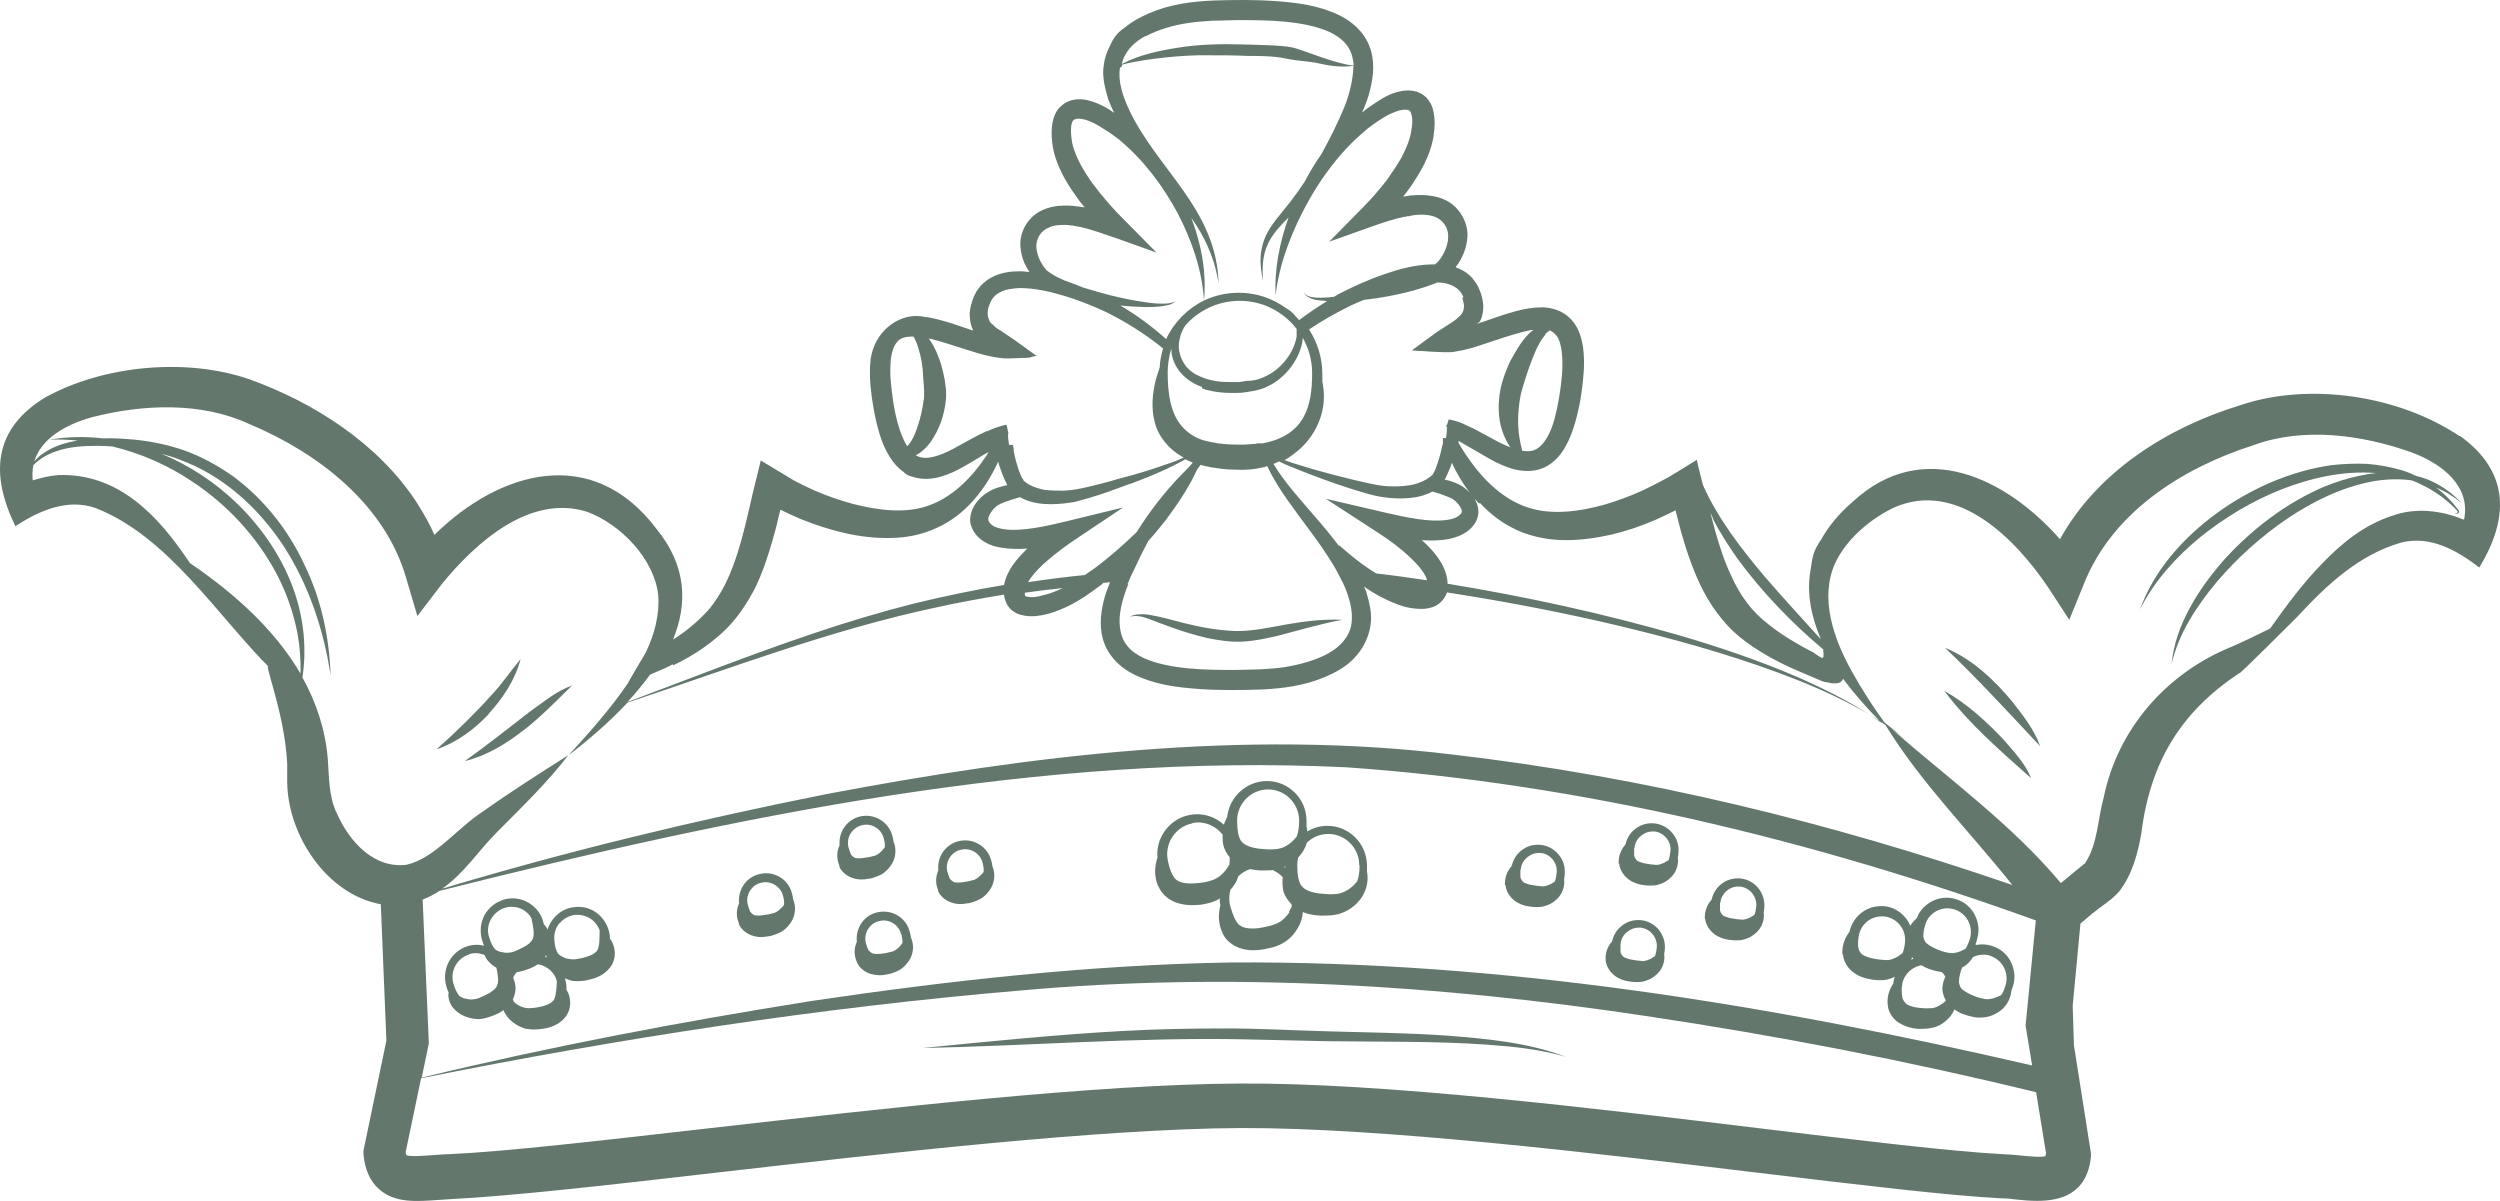 <?xml version="1.0" encoding="UTF-8"?> <svg xmlns="http://www.w3.org/2000/svg" width="102" height="49" viewBox="0 0 102 49" fill="none"><g id="Crown"><path d="M100.334 17.785C97.868 16.134 94.214 15.575 91.382 16.54C88.435 17.442 85.565 19.245 84.047 22C81.847 19.499 78.446 17.835 75.6 20.464C75.019 20.959 74.602 21.48 74.311 22C73.957 22.533 73.969 22.622 73.843 23.435C73.729 24.286 73.906 25.149 74.26 26L74.285 26.076C73.527 25.238 72.755 24.4 72.009 23.537C71.036 22.381 70.1 21.175 69.48 19.791C69.392 19.448 69.303 19.105 69.228 18.762L68.469 19.232L68.089 19.461L67.9 19.562L67.735 19.651C67.495 19.778 67.242 19.905 67.002 20.019C66.496 20.248 65.978 20.438 65.459 20.591C64.41 20.883 63.297 21.022 62.336 20.705C61.35 20.387 60.515 19.588 59.883 18.661C59.744 18.47 59.63 18.267 59.504 18.064V18.013C59.504 18.013 59.504 18.013 59.504 18H59.529L60.781 18.724C61.072 18.889 61.4 19.042 61.754 19.143C62.121 19.232 62.576 19.27 62.993 19.08C63.411 18.889 63.689 18.546 63.866 18.229C64.056 17.899 64.169 17.569 64.271 17.226C64.46 16.553 64.561 15.905 64.612 15.22C64.637 14.877 64.637 14.521 64.587 14.153C64.524 13.785 64.422 13.379 64.106 13.036C63.955 12.871 63.752 12.731 63.537 12.655C63.335 12.579 63.12 12.54 62.93 12.54C62.538 12.54 62.184 12.604 61.855 12.693C61.527 12.782 61.211 12.883 60.895 12.998L60.452 13.15H60.414C60.414 13.15 60.351 13.188 60.313 13.201C60.237 13.213 60.288 13.201 60.313 13.175C60.338 13.15 60.363 13.15 60.401 13.074C60.502 12.871 60.528 12.629 60.515 12.426C60.49 12.21 60.452 12.033 60.376 11.855C60.313 11.664 60.186 11.487 60.06 11.334C59.921 11.182 59.744 11.055 59.567 10.979C59.504 10.953 59.44 10.928 59.39 10.902C59.478 10.788 59.554 10.674 59.617 10.547C59.756 10.293 59.845 10.001 59.87 9.696C59.921 9.061 59.516 8.388 58.909 8.134C58.618 8.007 58.315 7.969 58.037 7.957C57.898 7.957 57.758 7.957 57.632 7.969C57.569 7.969 57.493 7.982 57.43 7.995L57.278 8.02H57.253C57.341 7.906 57.455 7.754 57.556 7.614C57.948 7.03 58.328 6.408 58.479 5.633C58.53 5.252 58.58 4.884 58.454 4.427C58.391 4.211 58.226 3.944 57.974 3.817C57.721 3.678 57.455 3.678 57.253 3.703C56.823 3.767 56.494 3.944 56.191 4.147C56.039 4.249 55.9 4.338 55.748 4.452L55.571 4.592C55.71 4.287 55.837 3.957 55.912 3.614C56.039 3.081 56.102 2.471 55.874 1.887C55.647 1.291 55.141 0.859 54.635 0.618C53.788 0.211 52.916 0.11 52.056 0.046C51.196 -0.017 50.349 -0.005 49.501 0.021C48.629 0.059 47.731 0.173 46.884 0.541C46.53 0.694 46.176 0.884 45.86 1.151C45.48 1.379 45.316 1.811 45.316 1.811C45.177 2.065 45.076 2.344 45.038 2.624C44.949 3.132 45.088 3.601 45.215 4.046C45.291 4.236 45.366 4.427 45.455 4.605C45.392 4.554 45.316 4.516 45.253 4.465C45.05 4.338 44.835 4.236 44.583 4.147C44.342 4.071 44.051 3.995 43.697 4.097C43.508 4.147 43.331 4.274 43.191 4.427C43.065 4.579 43.002 4.757 42.964 4.909C42.888 5.227 42.901 5.506 42.926 5.773C42.977 6.319 43.191 6.827 43.432 7.271C43.558 7.487 43.685 7.703 43.836 7.906C43.912 8.007 43.975 8.109 44.051 8.211L44.165 8.35L44.216 8.414C44.216 8.414 44.241 8.427 44.266 8.452C44.266 8.452 44.266 8.452 44.254 8.452C44.241 8.452 44.254 8.452 44.178 8.452L44.013 8.427C43.95 8.427 43.887 8.414 43.811 8.401C43.672 8.388 43.533 8.388 43.407 8.388C43.128 8.388 42.837 8.439 42.547 8.566C41.952 8.82 41.573 9.468 41.636 10.09C41.661 10.395 41.75 10.674 41.889 10.915C41.927 10.979 41.965 11.042 42.003 11.093C41.876 11.093 41.75 11.068 41.623 11.068C41.27 11.068 40.89 11.106 40.523 11.283C40.334 11.372 40.169 11.499 40.018 11.652C39.879 11.817 39.765 11.995 39.702 12.185C39.626 12.375 39.588 12.553 39.562 12.769C39.562 12.985 39.588 13.226 39.689 13.442C39.702 13.48 39.702 13.467 39.702 13.48H39.676L38.968 13.239C38.665 13.137 38.349 13.048 38.007 12.972C37.931 12.96 37.855 12.947 37.779 12.934C37.779 12.934 37.767 12.934 37.754 12.934C36.768 12.706 35.794 13.442 35.567 14.432C35.541 14.547 35.516 14.648 35.516 14.712C35.478 15.067 35.491 15.41 35.516 15.74C35.579 16.401 35.693 17.048 35.883 17.696C35.984 18.026 36.11 18.343 36.313 18.661C36.452 18.877 36.629 19.092 36.869 19.257C36.983 19.384 37.109 19.422 37.223 19.448C37.628 19.588 38.045 19.549 38.386 19.448C38.74 19.346 39.044 19.194 39.335 19.029C39.626 18.864 39.891 18.699 40.169 18.534L40.334 18.445C40.334 18.445 40.27 18.559 40.233 18.61C39.626 19.524 38.829 20.299 37.881 20.629C36.97 20.959 35.87 20.832 34.821 20.565C34.302 20.426 33.784 20.248 33.278 20.032C33.025 19.918 32.772 19.803 32.532 19.676L32.367 19.588L31.04 18.788L30.698 20.184L30.547 20.845C30.458 21.238 30.357 21.632 30.256 22.013C30.041 22.775 29.788 23.511 29.421 24.146C29.232 24.463 29.029 24.768 28.764 25.035C28.511 25.301 28.22 25.555 27.916 25.784C27.765 25.886 27.626 26 27.461 26.089C28.055 24.641 28.03 23.092 26.766 21.556C24.186 18.153 20.431 19.169 17.724 21.822C17.547 21.416 17.333 21.035 17.105 20.667L16.953 20.426C15.385 18.077 12.818 16.426 10.175 15.474C7.596 14.585 4.232 14.902 1.855 16.21C-0.269 17.492 -0.408 19.359 0.629 21.467C1.602 20.832 2.753 20.324 3.904 20.73C6.863 21.886 8.86 25.111 11.035 27.282C10.605 26.698 11.604 28.92 11.718 31.155V31.93C11.756 34.126 13.362 36.501 15.537 36.894L15.765 42.456L14.829 46.95V47.078C14.879 47.7 15.094 48.195 15.474 48.525C16.119 49.096 17.016 49.02 17.889 48.957C18.079 48.944 18.268 48.931 18.471 48.919C20.785 48.804 24.667 48.373 29.156 47.852C36.161 47.052 44.886 46.049 50.652 46.024C56.368 46.011 64.903 47.027 71.757 47.852C75.891 48.347 79.47 48.779 81.67 48.893C81.885 48.893 82.1 48.919 82.302 48.944C82.53 48.969 82.821 48.995 83.112 48.995C84.06 48.995 85.16 48.728 85.312 47.179V47.065L84.616 42.646L84.566 41.033L84.882 37.681C84.996 37.58 85.211 37.402 85.362 37.275C85.716 36.983 86.134 36.742 86.45 36.386C86.981 35.726 87.221 34.825 87.36 34.037C87.727 31.079 88.979 29.047 91.369 27.46C91.179 27.714 93.708 25.187 93.708 25.187C94.935 23.854 96.25 22.635 97.957 22.14C99.145 21.835 100.233 22.445 101.156 23.155C102.37 21.149 102.408 19.27 100.385 17.797L100.334 17.785ZM69.872 21.137C70.163 21.721 70.517 22.254 70.884 22.787C71.883 24.146 73.084 25.403 74.387 26.495C74.387 26.558 74.399 26.622 74.399 26.66C74.399 26.698 74.399 26.736 74.399 26.774C74.399 26.8 74.387 26.851 74.323 26.838C74.235 26.8 74.159 26.736 74.096 26.698L74.007 26.635L73.969 26.609C73.969 26.609 73.944 26.596 73.919 26.584L73.843 26.546C73.641 26.444 73.438 26.33 73.249 26.216C72.857 25.987 72.49 25.746 72.161 25.479C71.82 25.212 71.516 24.921 71.276 24.59C71.023 24.26 70.821 23.905 70.644 23.511C70.365 22.94 70.163 22.305 69.974 21.645C69.91 21.403 69.847 21.162 69.784 20.921C69.822 20.997 69.847 21.061 69.885 21.137H69.872ZM60.389 20.527C60.819 20.997 61.35 21.391 61.957 21.657C62.564 21.924 63.259 22.038 63.879 22.038C64.524 22.038 65.143 21.949 65.75 21.81C66.357 21.67 66.939 21.467 67.508 21.226C67.786 21.099 68.064 20.972 68.342 20.832C68.355 20.832 68.368 20.819 68.368 20.819C68.368 20.819 68.368 20.819 68.368 20.845L68.444 21.149C68.545 21.556 68.659 21.962 68.785 22.356C69.05 23.168 69.367 23.981 69.86 24.73C70.113 25.098 70.391 25.454 70.732 25.771C71.061 26.076 71.415 26.33 71.782 26.558C72.148 26.787 72.528 26.99 72.907 27.168C73.097 27.257 73.287 27.346 73.476 27.422L74.336 27.79C74.412 27.816 74.475 27.828 74.551 27.841C74.614 27.841 74.69 27.879 74.741 27.879C74.842 27.879 74.943 27.892 75.044 27.854C75.095 27.841 75.158 27.777 75.183 27.727C75.183 27.714 75.196 27.701 75.196 27.689C75.664 28.323 76.207 28.933 76.776 29.504C75.714 28.73 74.513 28.146 73.312 27.612C71.744 26.939 70.125 26.393 68.481 25.911C65.383 25.022 62.235 24.336 59.061 23.816C59.061 23.701 59.048 23.613 59.023 23.511C58.96 23.219 58.821 22.978 58.682 22.775C58.479 22.483 58.252 22.254 58.011 22.038C58.365 22.064 58.732 22.064 59.124 21.987C59.377 21.937 59.643 21.848 59.895 21.657C60.009 21.568 60.123 21.454 60.212 21.289C60.3 21.137 60.338 20.933 60.313 20.768C60.262 20.413 60.06 20.184 59.87 20.007C59.82 19.968 59.769 19.918 59.718 19.88C59.668 19.841 59.579 19.791 59.529 19.765C59.402 19.702 59.288 19.664 59.175 19.626C59.099 19.6 59.023 19.588 58.947 19.575C58.96 19.549 58.972 19.524 58.985 19.486C59.023 19.41 59.061 19.346 59.086 19.27C59.149 19.143 59.2 19.003 59.238 18.877C59.251 18.915 59.276 18.953 59.288 18.991C59.554 19.537 59.895 20.07 60.338 20.54L60.389 20.527ZM41.94 23.765C41.94 23.765 41.978 23.701 41.99 23.676C42.193 23.371 42.483 23.079 42.8 22.813C43.116 22.546 43.457 22.292 43.811 22.051L45.822 20.705L43.482 21.276C43.052 21.378 42.623 21.48 42.205 21.543C41.788 21.606 41.358 21.645 40.979 21.594C40.789 21.568 40.612 21.518 40.498 21.441C40.372 21.34 40.321 21.276 40.321 21.175C40.321 21.073 40.41 20.921 40.523 20.781C40.561 20.743 40.587 20.718 40.625 20.68C40.663 20.641 40.675 20.641 40.713 20.616C40.789 20.565 40.877 20.527 40.979 20.489C41.181 20.413 41.396 20.349 41.611 20.286C41.839 20.413 42.091 20.489 42.319 20.527C42.686 20.591 43.052 20.578 43.419 20.54C43.596 20.515 43.773 20.502 43.95 20.451C44.127 20.4 44.292 20.362 44.456 20.311C44.785 20.21 45.114 20.108 45.442 19.981C45.695 19.892 45.935 19.803 46.176 19.715C46.176 19.727 46.176 19.753 46.188 19.765C46.188 19.74 46.188 19.727 46.188 19.715C46.593 19.562 46.985 19.41 47.377 19.232C47.516 19.169 47.668 19.105 47.807 19.029C47.971 18.953 48.136 18.864 48.3 18.775C48.325 18.762 48.351 18.75 48.363 18.737C48.376 18.737 48.389 18.75 48.401 18.762C48.49 18.8 48.578 18.838 48.667 18.877C48.528 19.042 48.376 19.194 48.224 19.346C47.529 20.057 46.909 20.857 46.378 21.708C45.822 22.241 45.253 22.749 44.646 23.194C44.519 23.282 44.393 23.371 44.266 23.46C43.495 23.537 42.711 23.638 41.94 23.752V23.765ZM43.356 23.994C43.128 24.108 42.901 24.197 42.66 24.26C42.471 24.311 42.294 24.362 42.129 24.362C41.965 24.375 41.839 24.324 41.826 24.311C41.826 24.311 41.826 24.311 41.813 24.273C41.813 24.247 41.813 24.222 41.813 24.184C42.332 24.108 42.85 24.044 43.356 23.994ZM52.903 13.404C52.903 13.505 52.903 13.607 52.903 13.709C52.903 13.772 52.877 13.836 52.865 13.899C52.7 14.509 52.245 15.042 51.702 15.321C51.474 15.435 51.246 15.524 50.968 15.537H50.867L50.728 15.562L50.551 15.588H50.146C49.767 15.588 49.388 15.537 49.059 15.397C48.958 15.359 48.869 15.321 48.781 15.27C48.73 15.245 48.679 15.207 48.642 15.181C48.465 15.055 48.325 14.889 48.237 14.699C48.174 14.585 48.136 14.445 48.11 14.318C48.085 14.153 48.085 13.988 48.136 13.81C48.174 13.62 48.249 13.455 48.351 13.29C48.894 12.668 49.691 12.274 50.576 12.274C51.461 12.274 52.22 12.655 52.764 13.252C52.802 13.302 52.852 13.353 52.89 13.404C52.89 13.404 52.89 13.404 52.89 13.417L52.903 13.404ZM49.046 15.854C49.046 15.854 49.084 15.854 49.097 15.867C49.173 15.893 49.248 15.918 49.324 15.931C49.362 15.931 49.4 15.943 49.438 15.956C49.704 16.007 49.969 16.032 50.235 16.032C50.285 16.032 50.336 16.032 50.386 16.032C50.386 16.032 50.424 16.032 50.45 16.032C50.45 16.032 50.462 16.032 50.475 16.032C50.715 16.032 50.943 15.982 51.183 15.943C51.31 15.918 51.423 15.88 51.55 15.842C51.664 15.791 51.777 15.74 51.891 15.677C52.321 15.423 52.663 15.055 52.89 14.636C53.029 14.382 53.13 14.09 53.156 13.785C53.396 14.216 53.535 14.699 53.535 15.22C53.535 16.527 53.27 17.759 51.512 18.089C51.512 18.089 51.487 18.089 51.461 18.089C51.436 18.089 51.411 18.089 51.385 18.089C51.373 18.089 51.347 18.089 51.335 18.089C51.284 18.089 51.246 18.102 51.196 18.115C51.17 18.115 51.133 18.115 51.107 18.115C51.069 18.115 50.867 18.14 50.703 18.14C50.665 18.14 50.627 18.14 50.589 18.14C50.146 18.14 49.767 18.115 49.425 18.038C49.4 18.038 49.388 18.038 49.362 18.026C49.324 18.026 49.286 18 49.248 18C49.236 18 49.211 18 49.198 17.988C49.185 17.988 49.173 17.988 49.16 17.975C49.16 17.975 49.147 17.975 49.135 17.975C48.793 17.873 48.528 17.708 48.313 17.492C47.718 16.908 47.642 15.956 47.642 15.181C47.642 14.928 47.681 14.674 47.731 14.432C47.744 14.369 47.769 14.293 47.794 14.229C47.794 14.318 47.794 14.42 47.82 14.509C47.845 14.61 47.87 14.712 47.921 14.813C48.136 15.296 48.578 15.626 49.046 15.791V15.854ZM45.999 23.841C45.999 23.841 46.024 23.79 46.037 23.752C46.1 23.6 46.163 23.448 46.239 23.308C46.429 22.889 46.631 22.483 46.846 22.076C47.099 21.797 47.339 21.505 47.567 21.213C47.946 20.705 48.3 20.197 48.603 19.638C48.679 19.486 48.768 19.321 48.844 19.156C48.844 19.156 48.932 19.029 48.983 18.965C49.274 19.054 49.577 19.092 49.868 19.13C50.146 19.169 50.412 19.156 50.677 19.169C50.816 19.169 50.968 19.156 51.107 19.143C51.246 19.13 51.398 19.092 51.537 19.067C51.575 19.067 51.613 19.042 51.664 19.029C51.676 19.029 51.689 19.029 51.702 19.016C51.942 19.524 52.245 20.007 52.574 20.464C53.13 21.251 53.725 21.987 54.218 22.762C54.319 22.914 54.408 23.067 54.496 23.219C54.585 23.371 54.66 23.524 54.736 23.676C54.736 23.701 54.762 23.727 54.774 23.74C55.04 24.311 55.217 24.908 55.141 25.441C55.065 25.974 54.686 26.393 54.167 26.673C53.649 26.952 53.029 27.117 52.41 27.219C52.094 27.27 51.777 27.282 51.461 27.308L50.462 27.333C49.805 27.333 49.135 27.333 48.49 27.27C47.845 27.206 47.213 27.092 46.669 26.851C46.403 26.724 46.163 26.571 45.999 26.355C45.822 26.152 45.733 25.898 45.695 25.619C45.619 25.06 45.796 24.425 46.037 23.828L45.999 23.841ZM54.623 22.267C54.281 21.81 53.914 21.378 53.548 20.959C53.004 20.324 52.435 19.702 52.005 19.003C51.992 18.978 51.98 18.953 51.955 18.927C52.03 18.902 52.106 18.864 52.182 18.826C52.334 18.902 52.486 18.965 52.637 19.029C53.282 19.296 53.927 19.537 54.585 19.765C54.913 19.88 55.242 19.981 55.584 20.083C55.748 20.134 55.925 20.184 56.102 20.222C56.292 20.273 56.469 20.286 56.646 20.311C57.013 20.349 57.379 20.349 57.758 20.286C57.986 20.248 58.226 20.172 58.441 20.057C58.644 20.108 58.833 20.172 59.023 20.248C59.111 20.286 59.213 20.324 59.276 20.362C59.314 20.387 59.39 20.451 59.453 20.515C59.567 20.641 59.643 20.781 59.643 20.857C59.643 20.921 59.617 20.972 59.491 21.061C59.39 21.137 59.213 21.187 59.036 21.213C58.669 21.264 58.239 21.238 57.822 21.175C57.404 21.111 56.974 21.022 56.545 20.921L54.092 20.349L56.203 21.721C56.696 22.038 57.177 22.394 57.581 22.787C57.784 22.978 57.974 23.194 58.1 23.397C58.163 23.498 58.201 23.587 58.226 23.676C57.531 23.575 56.848 23.473 56.153 23.397C55.976 23.295 55.811 23.181 55.634 23.054C55.293 22.813 54.964 22.533 54.648 22.254L54.623 22.267ZM63.044 13.633C63.107 13.569 63.17 13.518 63.234 13.48C63.348 13.531 63.436 13.607 63.525 13.721C63.638 13.886 63.702 14.153 63.727 14.432C63.752 14.712 63.752 15.004 63.727 15.309C63.676 15.905 63.575 16.527 63.423 17.099C63.272 17.657 62.993 18.203 62.614 18.356C62.475 18.419 62.298 18.419 62.108 18.394C62.02 18.051 61.957 17.721 61.944 17.391C61.931 17.137 61.944 16.883 61.969 16.629C61.995 16.375 62.032 16.108 62.108 15.867C62.26 15.347 62.437 14.813 62.652 14.318C62.766 14.064 62.892 13.836 63.057 13.645L63.044 13.633ZM59.655 12.121C59.693 12.236 59.718 12.363 59.731 12.464C59.731 12.566 59.718 12.655 59.681 12.731C59.655 12.782 59.605 12.858 59.529 12.921L59.415 13.023C59.415 13.023 59.339 13.086 59.276 13.125C59.061 13.264 58.821 13.417 58.593 13.569L57.607 14.293L57.86 14.318H57.999L58.315 14.344L58.871 14.369C58.96 14.369 59.061 14.369 59.162 14.369C59.263 14.369 59.39 14.344 59.516 14.318C59.63 14.305 59.782 14.267 59.921 14.229C60.06 14.191 60.212 14.153 60.351 14.102L61.425 13.747C61.716 13.658 62.007 13.569 62.285 13.505C62.374 13.48 62.475 13.467 62.564 13.455C62.5 13.505 62.437 13.556 62.387 13.607C62.045 13.95 61.83 14.356 61.603 14.762C61.451 15.105 61.312 15.448 61.223 15.854C61.147 16.248 61.122 16.642 61.173 17.048C61.223 17.454 61.362 17.835 61.565 18.165C61.577 18.191 61.603 18.229 61.628 18.254C61.464 18.191 61.299 18.115 61.147 18.038C60.882 17.899 60.604 17.746 60.325 17.594L60.111 17.48L59.997 17.429L59.832 17.353C59.592 17.226 59.339 17.15 59.111 17.112L59.086 17.175L59.048 17.302L58.985 17.416C58.985 17.416 59.023 17.378 59.036 17.416C59.036 17.416 59.023 17.416 59.01 17.416C59.01 17.416 59.023 17.416 59.036 17.416V17.467C59.036 17.569 59.023 17.721 58.998 17.873H58.871V18.102C58.846 18.165 58.833 18.229 58.821 18.292C58.795 18.419 58.758 18.559 58.719 18.686C58.682 18.813 58.644 18.94 58.593 19.067C58.555 19.181 58.479 19.334 58.454 19.359C58.416 19.397 58.378 19.435 58.34 19.461C58.163 19.6 57.923 19.702 57.683 19.765C57.581 19.791 57.48 19.803 57.379 19.816C57.164 19.841 56.937 19.854 56.709 19.841C56.545 19.841 56.38 19.816 56.216 19.791C56.051 19.765 55.887 19.727 55.71 19.689C55.369 19.613 55.04 19.537 54.711 19.448C54.66 19.435 54.61 19.422 54.559 19.41C54.471 19.384 54.395 19.372 54.306 19.346C53.775 19.207 53.257 19.054 52.739 18.889C52.625 18.851 52.511 18.813 52.41 18.775C52.65 18.635 52.865 18.47 53.067 18.292C53.484 17.899 53.788 17.404 53.927 16.858C54.041 16.439 54.041 15.982 53.952 15.575C53.952 15.474 53.952 15.372 53.952 15.27C53.952 14.598 53.75 13.963 53.409 13.442C53.94 13.086 54.496 12.769 55.065 12.49C55.255 12.401 55.444 12.312 55.647 12.236C55.837 12.21 56.026 12.185 56.216 12.16C56.709 12.083 57.19 11.982 57.67 11.855C57.999 11.753 58.315 11.664 58.644 11.525C58.884 11.525 59.124 11.575 59.301 11.677C59.504 11.779 59.643 11.944 59.718 12.16L59.655 12.121ZM46.745 1.481C47.263 1.202 47.883 1.024 48.502 0.935C48.819 0.884 49.135 0.872 49.451 0.846L50.45 0.821C51.107 0.821 51.777 0.821 52.422 0.884C53.067 0.948 53.7 1.062 54.243 1.303C54.509 1.43 54.749 1.595 54.913 1.798C55.09 2.002 55.179 2.256 55.217 2.535C55.217 2.611 55.23 2.611 55.23 2.675C54.483 2.611 53.143 2.027 52.739 1.938C52.334 1.837 50.993 1.824 50.589 1.811C49.767 1.786 48.932 1.811 48.11 1.938C47.301 2.065 46.492 2.23 45.771 2.611C45.872 2.129 46.239 1.735 46.732 1.468L46.745 1.481ZM45.771 2.713C45.771 2.713 45.771 2.662 45.784 2.636C46.378 2.484 46.972 2.408 47.554 2.344C48.161 2.281 48.768 2.243 49.362 2.256C49.855 2.256 50.361 2.256 50.867 2.281C51.36 2.281 51.942 2.281 52.435 2.383C52.941 2.497 53.371 2.484 53.864 2.598C54.306 2.7 54.774 2.751 55.217 2.687C55.217 3.182 55.065 3.83 54.863 4.338C54.585 5.011 54.256 5.671 53.902 6.306C53.649 6.662 53.434 7.03 53.232 7.411C53.143 7.55 53.042 7.677 52.953 7.817C52.764 8.084 52.561 8.35 52.346 8.604C52.144 8.858 51.904 9.138 51.739 9.442C51.562 9.747 51.461 10.103 51.436 10.445C51.411 10.801 51.461 11.144 51.537 11.474C51.487 10.966 51.512 10.433 51.714 9.988C51.904 9.557 52.233 9.214 52.574 8.871C52.207 9.899 51.992 10.979 52.043 12.058C52.144 11.169 52.397 10.344 52.726 9.557C53.055 8.769 53.459 8.02 53.927 7.322C54.408 6.623 54.951 5.976 55.571 5.443C55.874 5.163 56.216 4.935 56.557 4.732C56.722 4.643 56.899 4.566 57.063 4.516C57.227 4.465 57.392 4.465 57.455 4.49C57.493 4.49 57.506 4.516 57.531 4.541C57.556 4.566 57.569 4.617 57.594 4.693C57.632 4.833 57.632 5.036 57.594 5.239C57.556 5.633 57.392 6.014 57.19 6.408C57.088 6.598 56.962 6.789 56.835 6.979C56.772 7.068 56.709 7.157 56.646 7.258L56.545 7.398L56.481 7.474L56.368 7.614C56.077 7.982 55.723 8.35 55.343 8.731L54.231 9.861L55.837 9.29C56.368 9.099 56.899 8.922 57.291 8.846H57.367L57.404 8.82H57.493C57.493 8.82 57.607 8.795 57.657 8.782C57.771 8.769 57.872 8.757 57.974 8.757C58.188 8.757 58.378 8.782 58.542 8.846C58.859 8.96 59.099 9.29 59.086 9.658C59.086 9.849 59.036 10.039 58.947 10.242C58.859 10.433 58.732 10.636 58.606 10.737C58.58 10.75 58.568 10.775 58.542 10.788C58.505 10.788 58.454 10.788 58.416 10.788C57.721 10.801 57.076 10.979 56.456 11.195C55.837 11.41 55.242 11.677 54.673 11.969C54.585 12.007 54.509 12.058 54.433 12.109C54.256 12.134 54.066 12.147 53.889 12.147C53.775 12.147 53.649 12.147 53.522 12.121C53.459 12.109 53.396 12.096 53.333 12.058C53.27 12.033 53.206 11.944 53.206 11.855C53.206 11.944 53.257 12.045 53.32 12.083C53.383 12.134 53.447 12.16 53.51 12.185C53.636 12.236 53.763 12.248 53.889 12.261C53.978 12.261 54.066 12.274 54.142 12.287C53.75 12.528 53.371 12.782 53.004 13.061C52.953 12.998 52.903 12.947 52.852 12.896C52.789 12.807 52.7 12.731 52.625 12.668C52.574 12.629 52.511 12.604 52.46 12.566C51.916 12.172 51.259 11.944 50.538 11.944C50.032 11.944 49.552 12.058 49.122 12.261C49.198 11.474 49.122 10.661 48.92 9.887C48.831 9.544 48.73 9.214 48.603 8.884C48.679 8.998 48.755 9.112 48.831 9.226C49.274 9.925 49.59 10.712 49.716 11.55C49.704 10.877 49.552 10.179 49.286 9.544C49.021 8.896 48.654 8.312 48.262 7.754C47.478 6.649 46.606 5.633 46.062 4.465C45.796 3.894 45.607 3.297 45.695 2.763L45.771 2.713ZM42.825 9.265C42.977 9.201 43.179 9.176 43.381 9.176C43.482 9.176 43.596 9.176 43.697 9.201C43.748 9.201 43.798 9.201 43.862 9.226H43.938L43.975 9.252H44.051C44.456 9.341 45 9.531 45.556 9.722L47.187 10.306L45.556 8.655L45.202 8.261L44.873 7.868C44.747 7.715 44.671 7.601 44.57 7.474C44.203 6.966 43.874 6.395 43.748 5.849C43.697 5.57 43.672 5.252 43.723 5.049C43.748 4.947 43.786 4.909 43.824 4.884C43.862 4.859 43.963 4.833 44.077 4.846C44.317 4.871 44.595 4.986 44.861 5.151C44.987 5.239 45.126 5.316 45.265 5.405L45.645 5.684C46.631 6.497 47.44 7.563 48.06 8.719C48.629 9.823 49.046 11.017 49.122 12.261C48.452 12.591 47.895 13.15 47.579 13.836C46.998 13.315 46.378 12.858 45.708 12.464C46.037 12.502 46.378 12.515 46.707 12.528C46.947 12.528 47.187 12.528 47.428 12.49C47.541 12.464 47.668 12.452 47.769 12.414C47.87 12.375 47.959 12.299 47.946 12.248C47.946 12.299 47.858 12.35 47.744 12.363C47.642 12.388 47.529 12.388 47.402 12.388C47.175 12.388 46.934 12.363 46.694 12.325C46.226 12.261 45.758 12.16 45.291 12.045C44.911 11.944 44.544 11.842 44.178 11.728C43.963 11.639 43.748 11.55 43.52 11.474C43.495 11.474 43.47 11.461 43.444 11.448C43.179 11.334 42.926 11.207 42.736 11.055C42.698 11.03 42.673 11.004 42.66 10.979C42.635 10.953 42.597 10.902 42.572 10.864C42.521 10.775 42.458 10.687 42.42 10.598C42.332 10.42 42.294 10.229 42.281 10.052C42.281 9.709 42.483 9.404 42.787 9.29L42.825 9.265ZM37.084 18.14C37.084 18.14 37.033 18.191 37.008 18.203C36.856 17.95 36.73 17.632 36.641 17.315C36.477 16.743 36.389 16.096 36.338 15.486C36.313 15.181 36.325 14.889 36.351 14.61C36.389 14.344 36.477 14.09 36.603 13.95C36.73 13.785 36.97 13.721 37.274 13.734C37.362 13.886 37.425 14.052 37.476 14.229C37.59 14.585 37.653 14.991 37.666 15.397C37.678 15.562 37.691 15.727 37.704 15.905C37.704 15.994 37.704 16.07 37.704 16.134C37.704 16.197 37.704 16.286 37.678 16.362C37.64 16.68 37.565 17.01 37.463 17.327C37.362 17.632 37.248 17.95 37.059 18.153L37.084 18.14ZM40.245 17.594C40.093 17.67 40.043 17.696 39.954 17.734L39.739 17.848C39.449 18 39.17 18.165 38.905 18.305C38.639 18.445 38.361 18.572 38.096 18.635C37.843 18.699 37.602 18.699 37.438 18.61C37.413 18.61 37.388 18.584 37.362 18.572C37.451 18.534 37.527 18.483 37.59 18.432C37.729 18.318 37.855 18.191 37.956 18.051C38.349 17.492 38.538 16.908 38.601 16.235C38.601 16.147 38.601 16.045 38.601 15.969C38.601 15.893 38.589 15.816 38.576 15.74C38.563 15.588 38.538 15.435 38.5 15.283C38.437 14.978 38.349 14.686 38.222 14.394C38.133 14.191 38.032 14.001 37.893 13.81C37.931 13.81 37.982 13.836 38.02 13.836C38.31 13.912 38.614 14.001 38.917 14.102L39.398 14.255C39.689 14.344 39.992 14.445 40.27 14.509C40.549 14.572 40.789 14.61 40.991 14.623C41.194 14.623 41.358 14.623 41.548 14.61C41.712 14.61 42.066 14.598 42.053 14.572C42.117 14.559 42.167 14.534 42.294 14.521L41.358 13.848C41.143 13.709 40.941 13.556 40.726 13.429C40.612 13.366 40.574 13.302 40.498 13.239C40.422 13.188 40.372 13.112 40.359 13.061C40.321 12.972 40.296 12.883 40.296 12.782C40.296 12.668 40.321 12.54 40.372 12.426C40.447 12.198 40.599 12.02 40.814 11.918C41.029 11.804 41.307 11.766 41.598 11.753C42.18 11.753 42.787 11.88 43.381 12.058C43.975 12.236 44.557 12.464 45.126 12.731C45.948 13.137 46.732 13.633 47.453 14.216C47.377 14.47 47.326 14.737 47.314 15.004C47.251 15.169 47.2 15.347 47.149 15.524C47.023 16.045 46.96 16.629 47.111 17.213C47.251 17.81 47.706 18.343 48.237 18.635C48.262 18.648 48.287 18.661 48.3 18.673C48.3 18.673 48.3 18.673 48.287 18.673C47.984 18.813 47.655 18.927 47.339 19.029C46.858 19.194 46.365 19.346 45.872 19.473C45.809 19.486 45.746 19.511 45.683 19.524C45.581 19.549 45.48 19.575 45.379 19.613C45.05 19.702 44.721 19.791 44.38 19.867C44.216 19.905 44.051 19.943 43.887 19.968C43.735 19.994 43.571 20.007 43.407 20.019C43.166 20.019 42.926 20.019 42.698 19.994C42.623 19.994 42.547 19.968 42.471 19.956C42.218 19.892 41.978 19.791 41.813 19.651C41.788 19.626 41.763 19.613 41.75 19.588V19.562C41.75 19.562 41.712 19.524 41.699 19.499C41.674 19.448 41.649 19.384 41.623 19.334C41.573 19.219 41.535 19.092 41.497 18.965C41.459 18.838 41.421 18.711 41.396 18.584C41.383 18.521 41.371 18.457 41.358 18.394V18.292L41.333 18.203V18.153H41.168C41.156 18.051 41.143 17.937 41.13 17.861C41.13 17.81 41.13 17.772 41.13 17.734C41.13 17.734 41.13 17.721 41.13 17.708C41.13 17.645 41.13 17.632 41.156 17.708L41.118 17.569L41.067 17.327C41.004 17.34 40.941 17.353 40.865 17.378C40.675 17.429 40.473 17.505 40.283 17.594H40.245ZM27.474 27.142C27.916 26.927 28.346 26.685 28.751 26.393C29.156 26.101 29.56 25.771 29.902 25.365C30.243 24.971 30.521 24.527 30.762 24.082C31.103 23.41 31.331 22.698 31.533 22C31.634 21.645 31.723 21.302 31.798 20.959L31.836 20.832V20.794C31.836 20.794 31.836 20.794 31.862 20.806C32.14 20.946 32.418 21.073 32.696 21.187C33.265 21.416 33.847 21.606 34.454 21.746C35.061 21.886 35.68 21.962 36.313 21.949C36.932 21.949 37.615 21.822 38.209 21.543C38.804 21.276 39.322 20.87 39.727 20.4C40.144 19.93 40.46 19.41 40.713 18.864C40.713 18.864 40.713 18.838 40.726 18.838C40.751 18.953 40.789 19.054 40.827 19.156C40.877 19.296 40.928 19.435 40.991 19.575C41.029 19.638 41.054 19.715 41.092 19.778C41.092 19.778 41.092 19.778 41.092 19.791C40.979 19.816 40.865 19.854 40.751 19.88C40.637 19.918 40.523 19.956 40.384 20.032C40.233 20.121 40.131 20.197 40.03 20.286C39.841 20.476 39.638 20.718 39.588 21.099C39.562 21.289 39.613 21.492 39.714 21.657C39.803 21.822 39.929 21.937 40.043 22.026C40.309 22.216 40.574 22.305 40.84 22.343C41.219 22.406 41.573 22.406 41.914 22.381C41.876 22.419 41.839 22.445 41.813 22.483C41.573 22.724 41.345 22.978 41.168 23.308C41.118 23.397 41.08 23.486 41.042 23.587C41.004 23.689 40.979 23.778 40.966 23.867C39.727 24.07 38.488 24.336 37.274 24.628C35.883 24.984 34.517 25.39 33.177 25.847C30.61 26.711 28.106 27.701 25.602 28.641C25.931 28.285 26.247 27.904 26.525 27.523L26.791 27.409C27.006 27.32 27.234 27.219 27.448 27.104L27.474 27.142ZM7.76 22.991C6.433 20.984 4.801 19.296 2.374 19.384C2.019 19.41 1.665 19.499 1.337 19.6C1.311 19.384 1.324 19.169 1.362 18.978C1.64 18.699 1.982 18.508 2.348 18.394C2.879 18.216 3.448 18.191 4.005 18.191C4.194 18.191 4.397 18.203 4.586 18.216C5.75 18.496 6.85 18.978 7.849 19.651C9.252 20.578 10.466 21.873 11.276 23.397C11.68 24.159 11.971 24.984 12.136 25.835C12.237 26.381 12.275 26.939 12.262 27.485C11.2 25.67 9.531 24.184 7.773 22.991H7.76ZM13.729 33.161C13.413 32.488 13.425 31.688 13.375 30.977C13.274 29.745 12.894 28.641 12.338 27.638C12.515 26.508 12.401 25.314 12.034 24.209C11.579 22.851 10.757 21.619 9.746 20.616C8.835 19.715 7.748 18.991 6.572 18.508C6.825 18.584 7.077 18.648 7.318 18.75C9.05 19.372 10.517 20.68 11.554 22.254C12.591 23.841 13.21 25.695 13.489 27.561C13.438 26.038 13.122 24.489 12.439 23.079C11.794 21.67 10.795 20.387 9.531 19.448C8.886 18.991 8.19 18.61 7.457 18.356C6.711 18.102 5.939 17.962 5.168 17.912C4.852 17.886 4.523 17.873 4.194 17.886C3.461 17.797 2.728 17.823 2.007 17.937C2.399 17.924 2.791 17.937 3.17 17.975C3.056 18 2.955 18.013 2.841 18.038C2.462 18.127 2.095 18.267 1.767 18.496C1.628 18.584 1.501 18.699 1.4 18.826C1.665 17.924 2.639 17.327 3.752 17.023C5.826 16.489 8.216 16.388 10.175 17.302C12.97 18.47 15.689 20.565 16.561 23.549L17.029 25.136L18.028 23.828C19.419 22.127 21.619 20.146 23.959 20.883C25.299 21.378 26.69 22.787 26.854 24.273C26.917 25.047 26.715 25.86 26.348 26.622C26.348 26.622 25.602 27.879 25.615 27.879C24.919 28.907 24.06 29.872 23.2 30.812C23.996 30.203 24.844 29.479 25.602 28.666C29.763 27.282 33.898 25.695 38.209 24.781C39.12 24.578 40.043 24.413 40.966 24.26C40.966 24.362 41.004 24.463 41.042 24.565C41.092 24.692 41.181 24.819 41.295 24.908C41.345 24.946 41.409 24.984 41.472 25.022C41.535 25.047 41.586 25.073 41.649 25.085C41.876 25.149 42.079 25.149 42.268 25.136C42.635 25.098 42.964 24.997 43.267 24.87C43.9 24.616 44.431 24.235 44.937 23.854C44.962 23.828 45 23.803 45.025 23.778C45.114 23.778 45.202 23.765 45.291 23.752C45.189 24.006 45.088 24.26 45.025 24.54C44.899 25.073 44.835 25.682 45.063 26.266C45.291 26.863 45.796 27.295 46.302 27.536C47.149 27.942 48.022 28.044 48.882 28.108C49.742 28.171 50.589 28.158 51.436 28.133C52.309 28.095 53.206 27.981 54.053 27.625C54.471 27.447 54.901 27.219 55.242 26.863C55.584 26.508 55.837 26.038 55.912 25.543C56.001 25.035 55.862 24.565 55.735 24.12C55.71 24.057 55.685 23.994 55.647 23.93C56.127 24.26 56.658 24.552 57.265 24.743C57.493 24.806 57.733 24.844 58.011 24.844C58.151 24.844 58.302 24.819 58.454 24.768C58.618 24.717 58.795 24.59 58.909 24.425C58.972 24.336 59.01 24.26 59.036 24.171C61.097 24.489 63.133 24.87 65.168 25.327C67.381 25.835 69.569 26.406 71.706 27.142C72.768 27.511 73.83 27.917 74.842 28.4C75.563 28.742 76.271 29.123 76.928 29.58C78.37 31.942 80.38 33.936 82.1 36.107C74.69 33.555 67.053 31.688 59.276 30.787C50.753 29.745 42.091 30.812 33.72 32.399C28.435 33.453 23.2 34.71 18.041 36.259C18.951 35.624 19.533 34.685 20.329 33.898C21.316 32.907 22.327 31.93 23.187 30.812C22.011 31.561 20.823 32.31 19.684 33.123C18.673 33.771 17.724 35.028 16.587 35.282C15.271 35.447 14.247 34.355 13.729 33.148V33.161ZM82.909 43.471C72.161 40.983 61.223 39.192 50.172 39.269C44.431 39.37 38.74 40.005 33.088 40.843C27.752 41.694 22.454 42.697 17.206 43.967L17.497 42.57L17.244 36.704C17.497 36.602 17.724 36.488 17.927 36.348C30.015 33.313 42.458 30.698 54.951 31.307C64.549 31.98 74.033 34.291 83.061 37.554L82.644 41.846L82.909 43.459V43.471ZM83.466 47.166C83.301 47.23 82.77 47.179 82.416 47.141C82.189 47.116 81.948 47.103 81.708 47.09C79.571 46.976 76.018 46.544 71.908 46.049C65.004 45.211 56.406 44.17 50.589 44.208C44.721 44.233 35.959 45.236 28.903 46.036C24.452 46.544 20.595 46.989 18.331 47.09C18.116 47.09 17.902 47.116 17.687 47.128C17.307 47.154 16.726 47.205 16.574 47.128C16.574 47.128 16.574 47.09 16.549 47.014L17.181 43.992C25.274 42.367 33.43 41.11 41.649 40.411C50.159 39.65 58.719 40.183 67.154 41.453C72.502 42.252 77.826 43.281 83.074 44.563L83.478 47.052C83.478 47.052 83.453 47.141 83.453 47.154L83.466 47.166ZM100.511 21.2C99.601 20.819 98.551 20.705 97.628 21.035C96.439 21.416 95.529 22.178 94.758 22.978C93.961 23.79 93.278 24.717 92.621 25.644C92.115 25.898 91.445 26.216 91.065 26.381C88.422 27.447 86.412 29.707 85.83 32.539C85.577 33.466 85.59 34.431 85.072 35.218C84.793 35.447 84.427 35.739 84.085 36.031C82.087 33.644 79.508 31.777 77.181 29.745C77.371 29.885 77.548 30.025 77.712 30.177C77.447 29.923 77.168 29.695 76.878 29.466C76.397 28.806 75.955 28.108 75.563 27.409C74.817 26.076 74.222 24.4 74.88 22.965C75.335 22 76.296 21.175 77.282 20.705C79.849 19.575 82.214 21.962 83.567 23.968L84.427 25.289L85.021 23.828C86.184 20.895 89.042 19.092 91.938 18.165C93.974 17.416 96.338 17.734 98.362 18.445C99.715 18.94 100.802 19.88 100.536 21.187L100.511 21.2Z" fill="#63776D"></path><path d="M84.844 37.529L84.869 37.3C84.869 37.377 84.869 37.453 84.844 37.529Z" fill="#63776D"></path><path d="M57.847 24.032C57.758 24.032 57.67 24.019 57.581 23.994C57.67 23.994 57.758 24.019 57.847 24.032Z" fill="#63776D"></path><path d="M46.909 25.263C47.175 25.365 47.428 25.466 47.681 25.555C48.199 25.746 48.73 25.911 49.286 26.038C49.742 26.127 50.197 26.203 50.703 26.177C51.183 26.152 51.651 26.051 52.094 25.949C52.991 25.72 53.864 25.454 54.762 25.289C54.028 25.251 53.282 25.34 52.549 25.466C51.828 25.593 51.107 25.759 50.412 25.746C49.704 25.72 48.983 25.593 48.287 25.416C47.933 25.327 47.579 25.225 47.225 25.149C47.048 25.111 46.858 25.073 46.669 25.06C46.479 25.06 46.277 25.06 46.1 25.162C46.391 25.085 46.656 25.174 46.909 25.263Z" fill="#63776D"></path><path d="M48.642 33.58C48.717 33.567 48.806 33.555 48.882 33.555C49.274 33.555 49.64 33.745 49.881 34.05C49.881 34.177 49.881 34.317 49.906 34.456C49.944 34.647 50.045 34.825 50.172 34.977C50.172 35.078 50.172 35.18 50.159 35.269C50.121 35.345 50.07 35.409 50.032 35.472C49.868 35.688 49.653 35.866 49.4 35.929C49.236 35.993 48.945 36.031 48.692 36.043C48.439 36.056 48.237 36.031 48.085 35.955C48.035 35.929 47.984 35.891 47.933 35.84C47.807 35.675 47.706 35.434 47.642 35.078C47.516 34.393 47.971 33.72 48.654 33.593M51.739 32.209C52.435 32.209 53.004 32.78 53.004 33.479C53.004 33.733 52.979 33.948 52.903 34.139C52.852 34.202 52.789 34.266 52.739 34.317C52.536 34.507 52.296 34.634 52.03 34.647C51.853 34.672 51.562 34.647 51.322 34.621C51.069 34.583 50.88 34.52 50.74 34.418C50.69 34.38 50.652 34.329 50.614 34.279C50.513 34.088 50.475 33.834 50.475 33.479C50.475 32.78 51.044 32.209 51.739 32.209ZM55.47 35.307C55.47 35.561 55.444 35.777 55.369 35.967C55.318 36.031 55.255 36.094 55.204 36.145C55.002 36.323 54.762 36.462 54.496 36.475C54.319 36.501 54.028 36.475 53.788 36.45C53.535 36.412 53.345 36.348 53.206 36.247C53.156 36.209 53.118 36.158 53.067 36.094C52.966 35.904 52.928 35.65 52.928 35.294C52.928 35.193 52.941 35.078 52.966 34.989C53.13 34.812 53.257 34.609 53.32 34.38C53.548 34.164 53.851 34.025 54.193 34.025C54.888 34.025 55.457 34.596 55.457 35.294M52.612 37.212C52.46 37.44 52.258 37.631 52.018 37.707C51.853 37.783 51.562 37.834 51.322 37.872C51.069 37.897 50.867 37.885 50.703 37.821C50.652 37.796 50.589 37.758 50.538 37.719C50.399 37.567 50.298 37.326 50.197 36.983C50.134 36.755 50.146 36.526 50.197 36.31C50.26 36.247 50.311 36.17 50.361 36.094C50.437 35.993 50.488 35.866 50.526 35.751C50.652 35.624 50.816 35.523 51.006 35.459C51.12 35.485 51.234 35.497 51.347 35.51C51.487 35.523 51.613 35.51 51.752 35.51C51.815 35.51 51.879 35.51 51.929 35.497C51.929 35.497 52.005 35.535 52.043 35.561C52.157 35.624 52.258 35.701 52.334 35.789C52.321 35.942 52.321 36.107 52.346 36.285C52.384 36.513 52.536 36.729 52.7 36.907C52.7 36.907 52.7 36.97 52.7 36.996C52.663 37.072 52.625 37.148 52.587 37.212M52.422 35.396C52.422 35.396 52.397 35.37 52.384 35.37C52.41 35.37 52.422 35.345 52.448 35.345C52.448 35.37 52.435 35.383 52.422 35.409M47.263 36.158C47.39 36.475 47.693 36.729 48.009 36.831C48.313 36.932 48.616 36.945 48.882 36.92C49.021 36.92 49.147 36.882 49.274 36.856C49.413 36.831 49.565 36.767 49.691 36.704C49.716 36.691 49.742 36.666 49.767 36.653V36.678C49.767 36.767 49.767 36.843 49.792 36.932C49.704 37.288 49.691 37.681 49.893 38.1C50.032 38.405 50.374 38.634 50.677 38.71C50.993 38.799 51.284 38.773 51.55 38.735C51.689 38.71 51.815 38.672 51.942 38.646C52.081 38.608 52.233 38.545 52.359 38.469C52.625 38.316 52.827 38.088 52.966 37.834C53.08 37.643 53.143 37.428 53.156 37.212C53.371 37.3 53.586 37.339 53.788 37.351C53.927 37.364 54.053 37.351 54.193 37.351C54.332 37.351 54.496 37.326 54.635 37.288C54.926 37.199 55.192 37.034 55.381 36.831C55.723 36.488 55.862 35.98 55.773 35.561C55.773 35.472 55.773 35.396 55.773 35.32C55.773 34.418 55.04 33.694 54.155 33.694C53.851 33.694 53.573 33.783 53.333 33.923C53.333 33.923 53.333 33.796 53.307 33.733C53.307 33.644 53.307 33.567 53.307 33.491C53.307 32.59 52.574 31.866 51.689 31.866C50.854 31.866 50.159 32.514 50.07 33.326C50.02 33.428 49.969 33.542 49.931 33.644C49.565 33.313 49.059 33.148 48.54 33.25C47.718 33.402 47.149 34.177 47.225 34.989C47.111 35.332 47.074 35.726 47.251 36.158" fill="#63776D"></path><path d="M75.828 38.253C75.879 37.758 76.283 37.389 76.776 37.389C76.802 37.389 76.84 37.389 76.865 37.389C77.383 37.44 77.775 37.897 77.725 38.431C77.712 38.608 77.674 38.761 77.624 38.888C77.561 38.938 77.497 38.977 77.447 39.015C77.282 39.116 77.093 39.192 76.916 39.167C76.802 39.167 76.574 39.142 76.397 39.103C76.22 39.065 76.094 39.015 75.993 38.951C75.929 38.913 75.866 38.824 75.828 38.71C75.803 38.583 75.803 38.431 75.828 38.253ZM79.002 37.173C79.141 37.097 79.305 37.059 79.457 37.059C79.546 37.059 79.634 37.072 79.723 37.097C79.963 37.173 80.165 37.326 80.292 37.554C80.418 37.783 80.444 38.037 80.38 38.278C80.33 38.443 80.266 38.596 80.191 38.71C80.127 38.748 80.052 38.773 79.988 38.812C79.799 38.888 79.609 38.913 79.445 38.862C79.331 38.85 79.116 38.773 78.951 38.697C78.787 38.621 78.673 38.545 78.585 38.469C78.534 38.418 78.484 38.316 78.471 38.189C78.471 38.062 78.496 37.923 78.547 37.745C78.61 37.504 78.774 37.3 79.002 37.173ZM80.494 39.053C80.621 38.989 80.76 38.951 80.911 38.951C81 38.951 81.088 38.951 81.177 38.989C81.417 39.065 81.62 39.218 81.746 39.446C81.873 39.675 81.898 39.929 81.835 40.17C81.784 40.348 81.733 40.487 81.645 40.602C81.582 40.64 81.506 40.665 81.442 40.691C81.253 40.767 81.063 40.792 80.899 40.742C80.785 40.729 80.57 40.653 80.406 40.576C80.241 40.5 80.127 40.424 80.039 40.348C79.988 40.297 79.938 40.196 79.925 40.069C79.925 39.941 79.95 39.802 80.001 39.624C80.014 39.573 80.039 39.51 80.064 39.459C80.064 39.459 80.077 39.459 80.09 39.459C80.266 39.358 80.406 39.205 80.507 39.04L80.494 39.053ZM78.066 39.116C78.066 39.116 78.016 39.142 77.978 39.154C77.978 39.116 78.003 39.091 78.016 39.053C78.028 39.078 78.054 39.091 78.066 39.116ZM77.598 40.31C77.598 39.84 77.953 39.459 78.395 39.383C78.496 39.446 78.61 39.497 78.711 39.535C78.812 39.573 78.913 39.599 79.015 39.624C79.078 39.637 79.154 39.65 79.23 39.662C79.28 39.713 79.331 39.776 79.369 39.84C79.318 39.967 79.268 40.094 79.255 40.246C79.23 40.437 79.293 40.653 79.394 40.83C79.344 40.868 79.305 40.907 79.255 40.945C79.091 41.059 78.913 41.148 78.737 41.135C78.623 41.148 78.395 41.135 78.218 41.11C78.041 41.084 77.902 41.033 77.813 40.983C77.75 40.945 77.687 40.868 77.624 40.742C77.598 40.614 77.586 40.475 77.586 40.284M75.196 38.964C75.221 39.243 75.411 39.535 75.638 39.688C75.866 39.853 76.094 39.916 76.309 39.954C76.422 39.98 76.524 39.98 76.625 39.992C76.739 39.992 76.878 39.992 76.992 39.967C77.105 39.941 77.207 39.904 77.308 39.853C77.27 39.941 77.257 40.03 77.244 40.132C77.08 40.386 76.966 40.678 77.029 41.072C77.067 41.351 77.282 41.63 77.523 41.757C77.763 41.897 77.99 41.948 78.205 41.973C78.319 41.986 78.42 41.973 78.522 41.973C78.635 41.973 78.774 41.948 78.888 41.922C79.129 41.859 79.344 41.719 79.508 41.541C79.609 41.44 79.685 41.313 79.736 41.186C79.874 41.275 80.001 41.351 80.14 41.389C80.241 41.427 80.342 41.453 80.444 41.478C80.557 41.503 80.697 41.529 80.81 41.516C81.063 41.516 81.303 41.44 81.506 41.313C81.835 41.122 82.037 40.767 82.062 40.424C82.087 40.348 82.113 40.284 82.138 40.208C82.239 39.878 82.189 39.523 82.024 39.205C81.86 38.9 81.582 38.684 81.24 38.583C81.025 38.519 80.81 38.519 80.608 38.557C80.608 38.545 80.608 38.532 80.608 38.507C80.633 38.431 80.659 38.367 80.671 38.291C80.772 37.961 80.722 37.605 80.557 37.3C80.393 36.996 80.115 36.767 79.773 36.678C79.445 36.577 79.091 36.627 78.787 36.793C78.635 36.882 78.509 36.983 78.395 37.123C78.319 37.212 78.256 37.326 78.218 37.44C78.117 37.542 78.016 37.643 77.94 37.77C77.763 37.339 77.346 37.008 76.852 36.97C76.814 36.97 76.776 36.97 76.739 36.97C76.119 36.97 75.588 37.415 75.461 38.011C75.284 38.253 75.145 38.545 75.171 38.938" fill="#63776D"></path><path d="M66.686 34.609C66.698 34.406 66.8 34.228 66.951 34.101C67.091 33.986 67.255 33.923 67.419 33.923C67.445 33.923 67.47 33.923 67.483 33.923C67.685 33.936 67.862 34.037 67.988 34.19C68.115 34.342 68.178 34.532 68.153 34.736C68.14 34.875 68.115 34.989 68.077 35.091C68.077 35.091 67.963 35.167 67.912 35.193C67.773 35.256 67.647 35.307 67.52 35.282C67.445 35.282 67.267 35.256 67.128 35.231C66.989 35.205 66.901 35.167 66.838 35.142C66.787 35.117 66.711 35.04 66.673 34.913C66.673 34.913 66.673 34.837 66.673 34.786C66.673 34.736 66.673 34.672 66.673 34.609M66.066 35.231C66.079 35.485 66.256 35.739 66.446 35.878C66.635 36.018 66.838 36.081 67.027 36.107C67.116 36.12 67.204 36.132 67.293 36.132C67.394 36.132 67.508 36.132 67.609 36.107C67.824 36.056 68.014 35.955 68.153 35.815C68.393 35.599 68.494 35.269 68.456 34.989C68.469 34.913 68.481 34.85 68.481 34.786C68.507 34.494 68.418 34.202 68.228 33.986C68.039 33.758 67.773 33.618 67.483 33.593C67.192 33.567 66.901 33.656 66.686 33.847C66.572 33.936 66.484 34.05 66.42 34.177C66.37 34.266 66.344 34.355 66.319 34.456C66.155 34.647 66.028 34.888 66.041 35.243" fill="#63776D"></path><path d="M66.117 38.532C66.129 38.329 66.231 38.151 66.382 38.024C66.522 37.91 66.686 37.846 66.863 37.846C66.888 37.846 66.913 37.846 66.926 37.846C67.331 37.885 67.634 38.253 67.596 38.659C67.584 38.799 67.558 38.913 67.52 39.015C67.457 39.053 67.407 39.078 67.356 39.116C67.217 39.18 67.091 39.23 66.964 39.205C66.888 39.205 66.711 39.18 66.572 39.154C66.433 39.129 66.344 39.091 66.281 39.065C66.231 39.04 66.155 38.977 66.117 38.85C66.117 38.812 66.117 38.773 66.117 38.723C66.117 38.672 66.117 38.608 66.117 38.545M65.51 39.167C65.522 39.421 65.7 39.675 65.889 39.815C66.079 39.954 66.281 40.018 66.471 40.043C66.559 40.056 66.648 40.069 66.736 40.069C66.838 40.069 66.951 40.069 67.053 40.043C67.267 39.992 67.457 39.891 67.596 39.751C67.837 39.535 67.938 39.218 67.9 38.938C67.9 38.862 67.925 38.799 67.925 38.735C67.976 38.126 67.533 37.593 66.939 37.542C66.648 37.516 66.357 37.605 66.142 37.796C65.952 37.948 65.826 38.164 65.775 38.405C65.611 38.596 65.485 38.837 65.51 39.192" fill="#63776D"></path><path d="M70.189 36.843C70.226 36.462 70.543 36.17 70.922 36.17C70.947 36.17 70.972 36.17 70.985 36.17C71.39 36.209 71.693 36.577 71.655 36.983C71.643 37.123 71.617 37.237 71.579 37.326C71.579 37.326 71.466 37.402 71.415 37.428C71.276 37.491 71.15 37.542 71.023 37.516C70.947 37.516 70.77 37.491 70.631 37.465C70.492 37.44 70.403 37.402 70.34 37.377C70.29 37.351 70.214 37.288 70.176 37.148C70.176 37.059 70.176 36.958 70.176 36.843M69.569 37.465C69.582 37.719 69.759 37.973 69.948 38.113C70.138 38.253 70.34 38.316 70.53 38.342C70.618 38.354 70.707 38.367 70.796 38.367C70.897 38.367 71.01 38.367 71.112 38.342C71.326 38.291 71.516 38.189 71.655 38.05C71.896 37.834 71.997 37.516 71.959 37.237C71.971 37.173 71.984 37.097 71.984 37.034C72.035 36.424 71.592 35.891 70.998 35.84C70.441 35.789 69.948 36.17 69.834 36.704C69.67 36.894 69.544 37.135 69.556 37.491" fill="#63776D"></path><path d="M62.045 35.485C62.058 35.282 62.159 35.104 62.311 34.977C62.45 34.863 62.614 34.799 62.779 34.799C62.804 34.799 62.829 34.799 62.842 34.799C63.044 34.812 63.221 34.913 63.348 35.066C63.474 35.218 63.537 35.409 63.512 35.612C63.499 35.751 63.474 35.866 63.436 35.967C63.373 36.005 63.322 36.043 63.272 36.069C63.133 36.132 63.006 36.183 62.88 36.158C62.804 36.158 62.627 36.132 62.488 36.107C62.349 36.081 62.26 36.043 62.197 36.018C62.146 35.993 62.07 35.929 62.032 35.789C62.032 35.789 62.032 35.701 62.032 35.663C62.032 35.612 62.032 35.548 62.032 35.485M61.425 36.107C61.438 36.361 61.615 36.615 61.805 36.755C61.995 36.894 62.197 36.958 62.387 36.983C62.475 36.996 62.564 37.008 62.652 37.008C62.753 37.008 62.867 37.008 62.968 36.983C63.183 36.932 63.373 36.831 63.512 36.691C63.752 36.475 63.853 36.145 63.815 35.866C63.828 35.789 63.841 35.726 63.841 35.663C63.866 35.37 63.778 35.078 63.588 34.863C63.398 34.634 63.133 34.494 62.842 34.469C62.551 34.444 62.26 34.532 62.045 34.723C61.931 34.812 61.843 34.926 61.78 35.053C61.729 35.142 61.704 35.231 61.678 35.332C61.514 35.523 61.388 35.764 61.4 36.12" fill="#63776D"></path><path d="M35.162 33.669C35.162 33.669 35.276 33.644 35.339 33.644C35.668 33.644 35.984 33.872 36.06 34.215C36.098 34.342 36.11 34.469 36.098 34.571C36.098 34.571 36.009 34.672 35.971 34.723C35.87 34.825 35.756 34.913 35.63 34.926C35.567 34.952 35.377 34.989 35.251 35.002C35.111 35.028 35.023 35.015 34.947 35.015C34.884 35.015 34.795 34.964 34.719 34.863C34.681 34.786 34.656 34.685 34.618 34.571C34.517 34.164 34.77 33.771 35.162 33.669ZM34.239 35.345C34.327 35.574 34.58 35.764 34.808 35.828C35.035 35.904 35.251 35.891 35.428 35.853C35.529 35.853 35.605 35.815 35.693 35.789C35.782 35.764 35.895 35.713 35.984 35.663C36.173 35.548 36.313 35.383 36.414 35.205C36.566 34.926 36.566 34.583 36.452 34.329C36.452 34.253 36.426 34.19 36.414 34.126C36.275 33.542 35.68 33.174 35.086 33.313C34.58 33.441 34.252 33.885 34.252 34.38C34.252 34.418 34.252 34.456 34.252 34.494C34.15 34.723 34.112 35.002 34.252 35.332" fill="#63776D"></path><path d="M36.781 38.126C36.806 38.253 36.831 38.38 36.818 38.481C36.818 38.481 36.73 38.583 36.692 38.634C36.578 38.735 36.477 38.824 36.338 38.837C36.275 38.862 36.085 38.9 35.959 38.913C35.819 38.926 35.731 38.926 35.655 38.913C35.605 38.913 35.516 38.862 35.428 38.761C35.39 38.684 35.364 38.583 35.326 38.469C35.276 38.278 35.314 38.075 35.415 37.91C35.516 37.745 35.68 37.618 35.87 37.58C35.933 37.567 35.984 37.554 36.047 37.554C36.389 37.554 36.692 37.783 36.768 38.126M35.794 37.224C35.503 37.288 35.263 37.465 35.111 37.719C34.985 37.935 34.934 38.177 34.96 38.418C34.858 38.659 34.821 38.926 34.96 39.256C35.048 39.484 35.301 39.675 35.529 39.738C35.756 39.802 35.971 39.802 36.148 39.764C36.249 39.751 36.325 39.726 36.414 39.7C36.502 39.675 36.616 39.624 36.705 39.573C36.894 39.459 37.033 39.294 37.135 39.116C37.286 38.837 37.286 38.494 37.16 38.24C37.16 38.164 37.135 38.1 37.122 38.037C36.983 37.44 36.389 37.085 35.794 37.224Z" fill="#63776D"></path><path d="M38.74 35.002C38.842 34.837 39.006 34.71 39.196 34.672C39.259 34.659 39.309 34.647 39.373 34.647C39.714 34.647 40.018 34.875 40.093 35.218C40.131 35.358 40.144 35.472 40.131 35.574C40.093 35.637 40.043 35.675 40.005 35.713C39.904 35.815 39.79 35.904 39.664 35.916C39.6 35.942 39.411 35.98 39.284 35.993C39.145 36.018 39.057 36.005 38.981 36.005C38.93 36.005 38.842 35.955 38.753 35.853C38.715 35.777 38.69 35.675 38.652 35.561C38.601 35.37 38.639 35.167 38.74 35.002ZM38.273 36.348C38.361 36.577 38.614 36.767 38.842 36.831C39.069 36.907 39.284 36.894 39.461 36.856C39.562 36.856 39.638 36.818 39.727 36.793C39.815 36.767 39.929 36.716 40.018 36.666C40.207 36.551 40.346 36.386 40.447 36.209C40.599 35.929 40.599 35.586 40.486 35.332C40.486 35.256 40.46 35.193 40.447 35.129C40.309 34.545 39.714 34.177 39.12 34.317C38.842 34.38 38.601 34.558 38.437 34.812C38.31 35.028 38.26 35.269 38.285 35.51C38.184 35.739 38.146 36.018 38.285 36.348" fill="#63776D"></path><path d="M30.597 36.348C30.698 36.183 30.863 36.056 31.052 36.018C31.116 36.005 31.166 35.993 31.229 35.993C31.369 35.993 31.495 36.031 31.621 36.107C31.786 36.209 31.912 36.374 31.95 36.564C31.988 36.691 32.001 36.818 31.988 36.92C31.95 36.983 31.9 37.021 31.862 37.059C31.761 37.161 31.647 37.25 31.52 37.262C31.457 37.288 31.267 37.326 31.141 37.339C31.002 37.364 30.913 37.351 30.837 37.351C30.774 37.351 30.686 37.3 30.61 37.199C30.572 37.123 30.547 37.021 30.509 36.907C30.458 36.716 30.496 36.513 30.597 36.348ZM30.142 37.694C30.23 37.923 30.483 38.113 30.711 38.177C30.939 38.253 31.154 38.24 31.331 38.202C31.432 38.202 31.508 38.164 31.596 38.139C31.685 38.113 31.798 38.062 31.887 38.011C32.077 37.897 32.216 37.732 32.317 37.554C32.469 37.275 32.469 36.932 32.355 36.678C32.355 36.602 32.33 36.539 32.317 36.475C32.254 36.183 32.077 35.942 31.824 35.789C31.571 35.637 31.28 35.586 30.989 35.663C30.698 35.726 30.458 35.904 30.306 36.158C30.18 36.374 30.129 36.615 30.154 36.856C30.053 37.085 30.015 37.364 30.154 37.694" fill="#63776D"></path><path d="M19.153 38.926C19.368 38.862 19.583 38.888 19.773 38.964C19.811 39.065 19.861 39.154 19.937 39.23C20.026 39.332 20.14 39.421 20.253 39.484C20.317 39.764 20.355 40.03 20.291 40.183C20.266 40.284 20.216 40.31 20.152 40.386C20.076 40.449 19.963 40.526 19.824 40.589C19.76 40.627 19.684 40.653 19.609 40.691C19.545 40.716 19.495 40.742 19.432 40.754C19.305 40.78 19.179 40.792 19.04 40.754C18.939 40.742 18.837 40.703 18.749 40.64C18.635 40.513 18.559 40.335 18.496 40.119C18.357 39.611 18.648 39.091 19.153 38.938M20.039 37.491C20.165 37.275 20.367 37.11 20.608 37.034C20.696 37.008 20.785 36.996 20.873 36.996C21.038 36.996 21.189 37.034 21.328 37.11C21.48 37.199 21.607 37.313 21.682 37.465C21.758 37.796 21.809 38.1 21.746 38.278C21.72 38.367 21.67 38.405 21.607 38.481C21.531 38.545 21.417 38.621 21.278 38.684C21.215 38.723 21.139 38.748 21.063 38.786C21 38.812 20.949 38.837 20.886 38.85C20.772 38.875 20.633 38.888 20.494 38.85C20.393 38.837 20.291 38.799 20.203 38.735C20.089 38.608 20.013 38.431 19.95 38.215C19.874 37.973 19.912 37.707 20.039 37.491ZM22.833 37.669C22.997 37.478 23.225 37.351 23.478 37.326C23.503 37.326 23.541 37.326 23.567 37.326C23.794 37.326 23.996 37.402 24.174 37.542C24.313 37.656 24.401 37.796 24.464 37.948C24.464 38.278 24.464 38.596 24.376 38.761C24.325 38.85 24.275 38.875 24.199 38.926C24.11 38.977 23.984 39.027 23.832 39.065C23.769 39.091 23.68 39.103 23.605 39.116C23.529 39.129 23.478 39.142 23.415 39.142C23.288 39.142 23.162 39.129 23.035 39.078C22.947 39.04 22.846 38.989 22.77 38.913C22.681 38.773 22.631 38.583 22.618 38.354C22.593 38.1 22.669 37.846 22.833 37.656M22.289 38.964C22.289 38.964 22.289 39.027 22.302 39.065C22.302 39.065 22.264 39.053 22.239 39.04C22.239 39.04 22.277 38.989 22.289 38.964ZM22.568 40.818C22.517 40.907 22.466 40.919 22.378 40.97C22.289 41.008 22.163 41.059 22.011 41.084C21.935 41.097 21.86 41.11 21.784 41.122C21.708 41.122 21.657 41.135 21.594 41.135C21.468 41.135 21.341 41.11 21.215 41.046C21.126 41.008 21.038 40.945 20.962 40.868C20.949 40.843 20.936 40.805 20.924 40.767C20.924 40.767 20.974 40.678 20.987 40.614C21.076 40.348 21.025 40.094 20.936 39.891C20.974 39.802 21.025 39.726 21.088 39.662C21.215 39.65 21.328 39.611 21.417 39.586C21.543 39.548 21.67 39.497 21.796 39.434C21.847 39.408 21.885 39.383 21.935 39.345C22.138 39.37 22.315 39.459 22.466 39.599C22.593 39.726 22.681 39.865 22.719 40.03C22.707 40.361 22.681 40.678 22.58 40.83M18.294 40.526C18.281 40.742 18.357 40.983 18.509 41.148C18.761 41.427 19.128 41.567 19.52 41.58C19.672 41.58 19.849 41.529 19.963 41.491C20.089 41.453 20.216 41.402 20.342 41.338C20.405 41.3 20.481 41.262 20.544 41.211C20.544 41.237 20.57 41.275 20.582 41.3C20.747 41.63 21.076 41.859 21.442 41.973C21.594 41.998 21.771 42.011 21.897 41.998C22.024 41.998 22.163 41.973 22.302 41.948C22.568 41.884 22.896 41.745 23.111 41.44C23.314 41.122 23.288 40.767 23.187 40.526C23.162 40.475 23.137 40.424 23.111 40.386C23.111 40.386 23.111 40.31 23.111 40.284C23.111 40.157 23.086 40.03 23.048 39.916C23.137 39.954 23.238 39.992 23.339 40.018C23.491 40.043 23.68 40.03 23.794 40.018C23.921 40.005 24.06 39.967 24.199 39.929C24.464 39.853 24.78 39.675 24.97 39.358C25.147 39.027 25.097 38.672 24.97 38.431C24.945 38.38 24.919 38.329 24.882 38.291C24.882 38.291 24.882 38.227 24.882 38.189C24.844 37.846 24.679 37.529 24.414 37.3C24.148 37.072 23.807 36.97 23.465 37.008C23.124 37.034 22.808 37.199 22.58 37.478C22.466 37.618 22.39 37.77 22.34 37.923C22.327 37.897 22.302 37.859 22.289 37.834C22.251 37.783 22.226 37.745 22.188 37.707C22.188 37.707 22.176 37.643 22.163 37.605C22.074 37.262 21.847 36.996 21.543 36.818C21.24 36.653 20.886 36.602 20.557 36.704C20.228 36.805 19.95 37.021 19.773 37.326C19.609 37.631 19.571 37.986 19.659 38.316C19.684 38.405 19.71 38.494 19.748 38.583C19.545 38.532 19.318 38.532 19.103 38.596C18.407 38.799 18.015 39.523 18.205 40.221C18.23 40.322 18.268 40.424 18.319 40.526" fill="#63776D"></path><path d="M79.356 26.431C80.709 27.714 81.948 29.073 83.238 30.444C82.985 29.745 82.543 29.2 82.113 28.641C81.379 27.752 80.456 26.876 79.356 26.431Z" fill="#63776D"></path><path d="M79.344 28.209C80.355 29.555 81.632 30.647 82.871 31.752C82.618 31.13 82.176 30.685 81.771 30.203C81.063 29.453 80.266 28.717 79.344 28.196" fill="#63776D"></path><path d="M21.366 29.796C22.074 29.238 22.707 28.59 23.339 27.968C22.669 28.209 22.163 28.654 21.619 29.035C20.747 29.707 19.887 30.393 18.964 31.053C19.849 30.837 20.645 30.355 21.354 29.796" fill="#63776D"></path><path d="M19.937 29.123C20.519 28.488 21.025 27.727 21.24 26.889C20.81 27.409 20.481 27.904 20.051 28.361C19.368 29.123 18.61 29.86 17.813 30.571C18.635 30.291 19.356 29.758 19.95 29.123" fill="#63776D"></path><path d="M54.079 42.075C52.739 42.037 51.36 41.96 49.982 41.96C48.604 41.96 47.213 41.986 45.834 42.062C43.065 42.214 40.321 42.494 37.628 42.76C41.99 42.672 46.391 42.316 50.779 42.405L54.079 42.481L57.379 42.506C58.479 42.519 59.567 42.544 60.654 42.621C61.742 42.697 62.829 42.811 63.879 43.116C62.336 42.532 60.654 42.38 59.023 42.252C57.379 42.138 55.723 42.126 54.079 42.075Z" fill="#63776D"></path><path d="M99.386 19.892C99.765 20.045 100.119 20.261 100.435 20.527C100.106 20.172 99.702 19.867 99.247 19.651C99.032 19.549 98.817 19.473 98.589 19.422C98.412 19.334 98.222 19.257 98.02 19.194C97.552 19.054 97.072 18.965 96.579 18.927C96.085 18.902 95.605 18.927 95.124 18.978C93.443 19.219 91.811 19.943 90.433 20.946C89.738 21.454 89.105 22.038 88.562 22.698C88.018 23.359 87.588 24.095 87.31 24.87C87.891 23.701 88.789 22.724 89.775 21.911C90.787 21.099 91.912 20.426 93.114 19.956C94.315 19.486 95.605 19.207 96.882 19.296C96.907 19.296 96.933 19.296 96.958 19.296C96.73 19.321 96.503 19.359 96.275 19.41C95.782 19.511 95.301 19.664 94.834 19.854C93.316 20.502 91.951 21.53 90.812 22.762C90.256 23.384 89.75 24.057 89.358 24.781C88.954 25.505 88.675 26.305 88.6 27.092C88.89 25.835 89.624 24.73 90.446 23.74C91.28 22.762 92.254 21.886 93.316 21.162C94.378 20.451 95.567 19.867 96.819 19.638C97.337 19.549 97.881 19.524 98.399 19.6C98.513 19.638 98.627 19.689 98.728 19.74C99.31 20.007 99.841 20.387 100.271 20.857C100.271 20.895 100.271 20.921 100.246 20.933C100.208 20.933 100.157 20.933 100.106 20.908C100.157 20.933 100.208 20.959 100.258 20.959C100.309 20.959 100.334 20.895 100.334 20.845C100.069 20.489 99.74 20.146 99.373 19.88" fill="#63776D"></path></g></svg> 